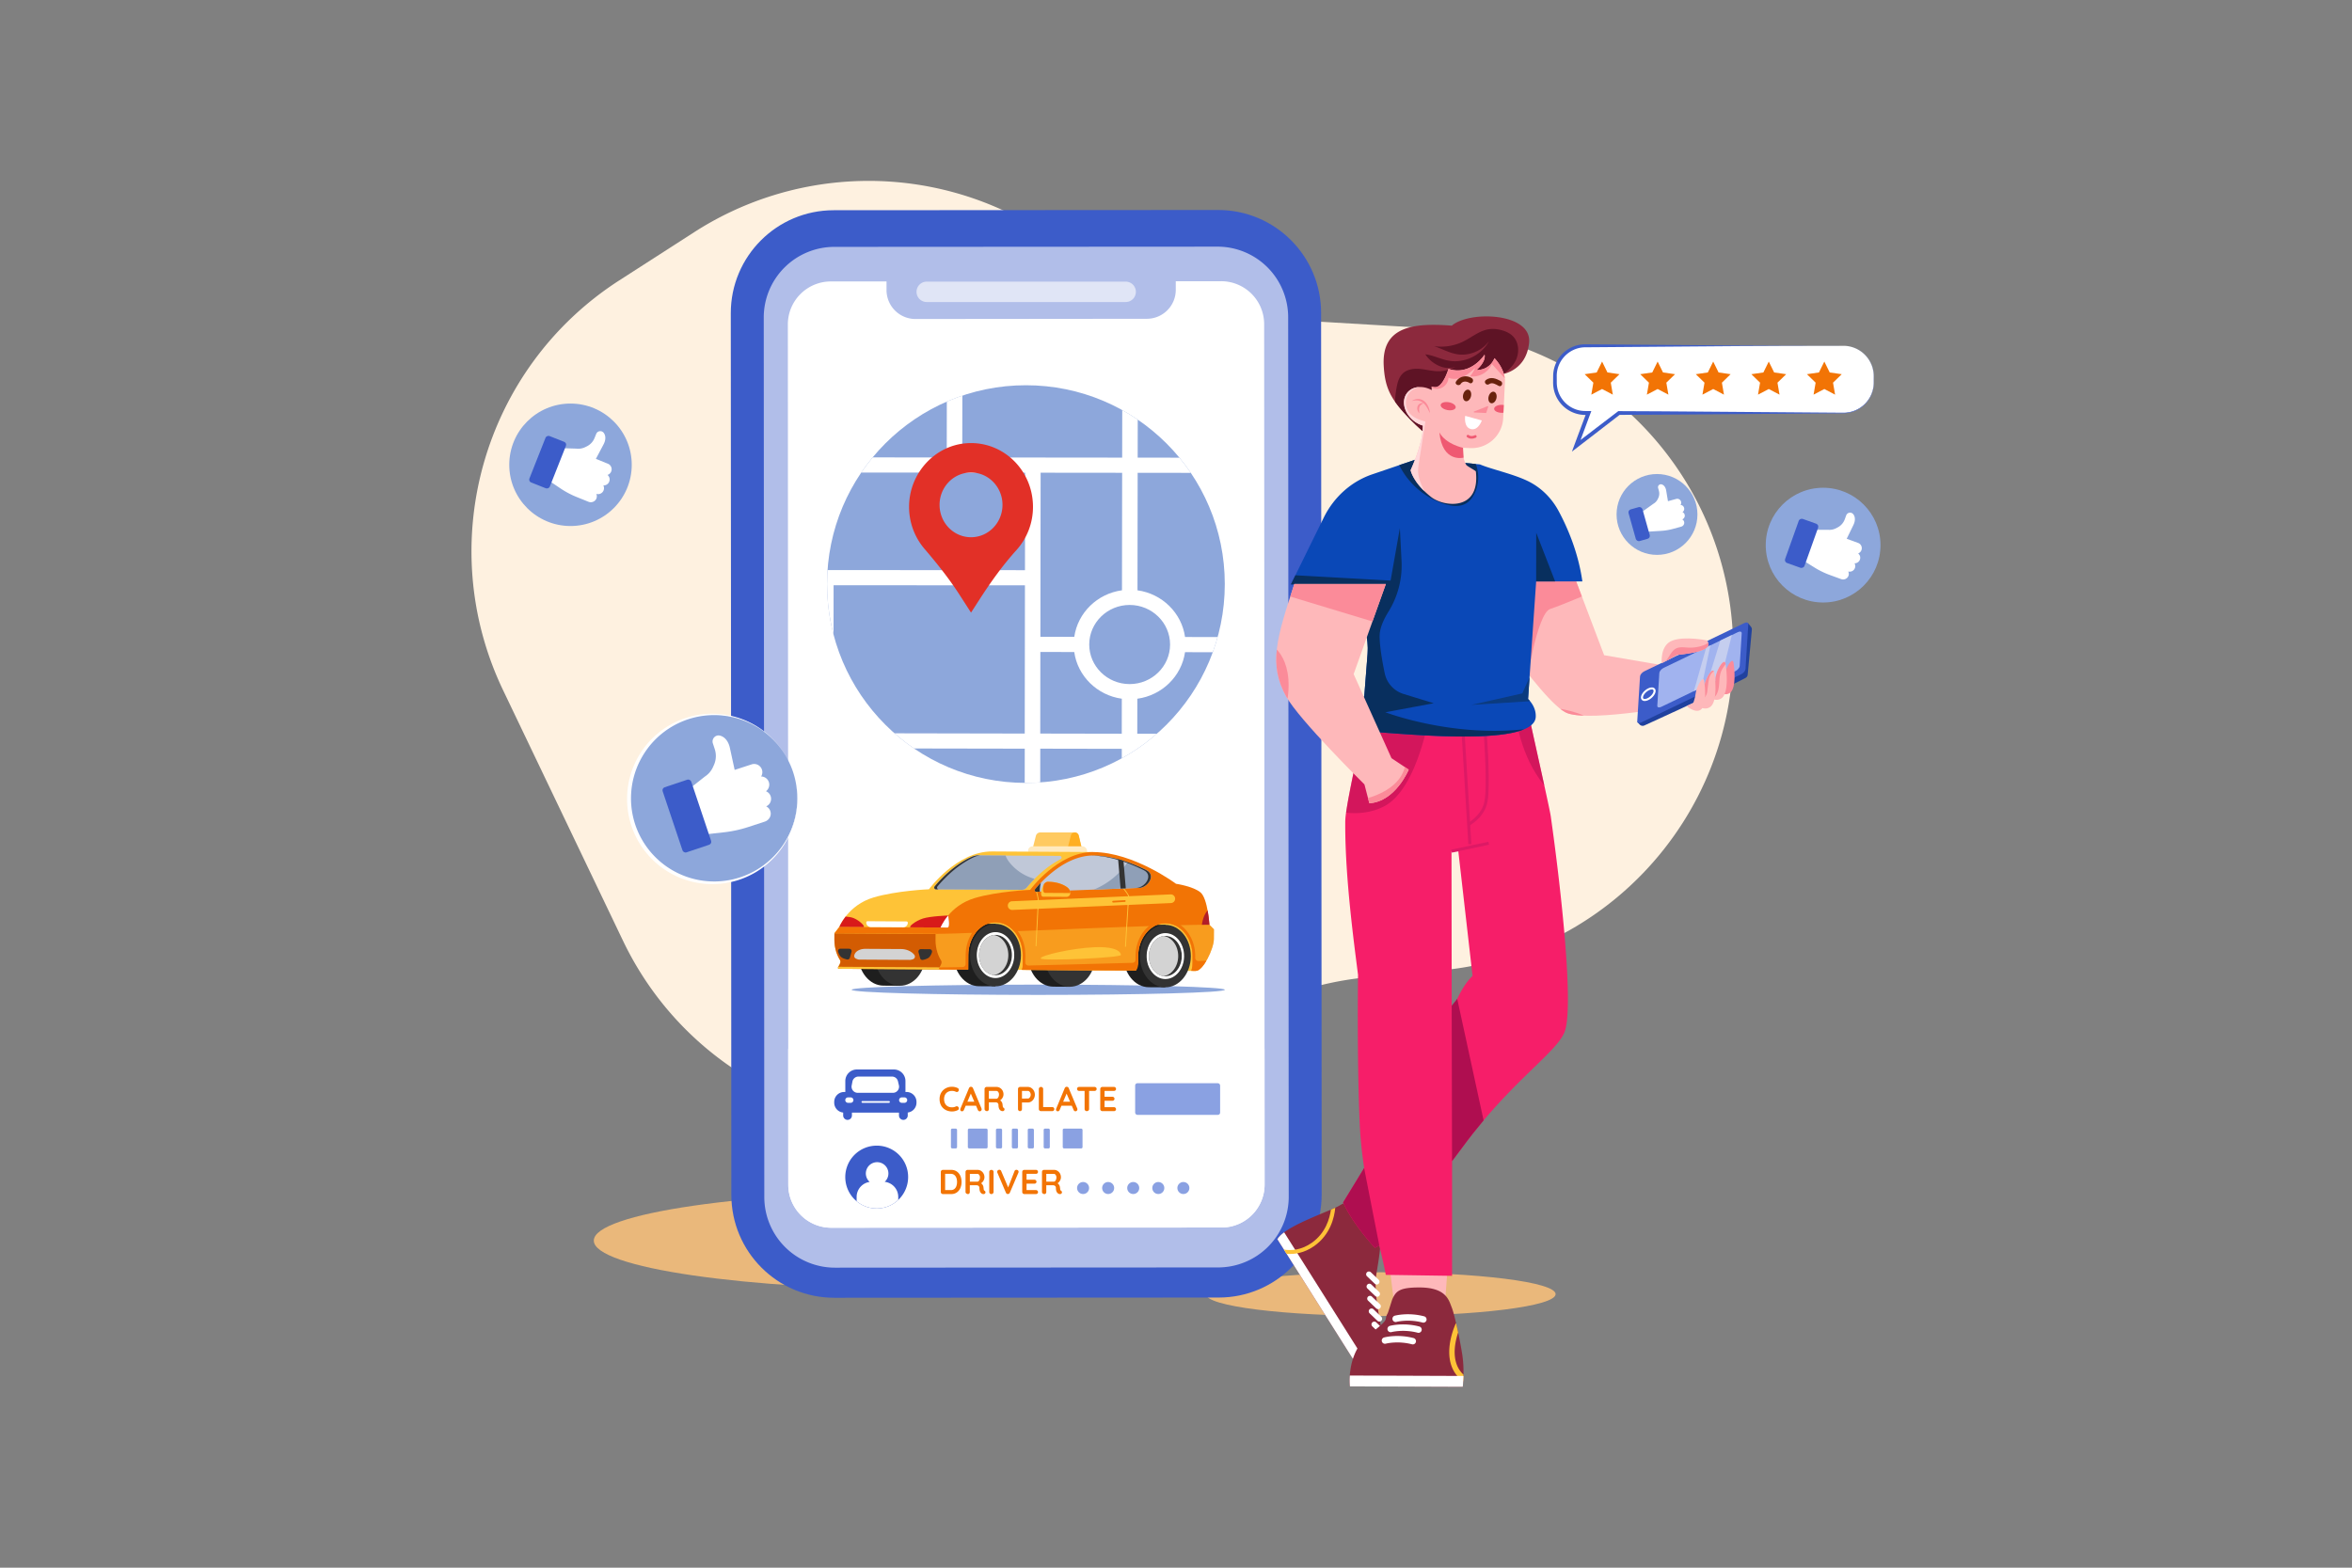 <svg xmlns="http://www.w3.org/2000/svg" xmlns:xlink="http://www.w3.org/1999/xlink" viewBox="0 0 4680 3120"><rect x="0" y="0" width="4680" height="3120" fill="#808080" stroke="none"/><defs><style>.cls-1{fill:none;}.cls-2,.cls-7{fill:#fff;}.cls-2{opacity:0;}.cls-3{fill:#eab87b;}.cls-4{fill:#fef1e0;}.cls-5{fill:#3c5cc9;}.cls-6{opacity:0.6;}.cls-8{fill:#8da7db;}.cls-9{clip-path:url(#clip-path);}.cls-10{fill:#e23027;}.cls-11{fill:#ffca61;}.cls-12{fill:#ffaf22;}.cls-13{fill:#ffeac0;}.cls-14{fill:#1e1e1e;}.cls-15{fill:#333;}.cls-16{fill:#fec337;}.cls-17{fill:#d35c02;}.cls-18{fill:#f27405;}.cls-19{fill:#d81a1a;}.cls-20{fill:#d3d3d3;}.cls-21{opacity:0.5;}.cls-22{fill:#c0c8d8;}.cls-23{fill:#8f9fb7;}.cls-24{fill:#b11e28;}.cls-25{fill:#8aa1e2;}.cls-26{fill:#8c293d;}.cls-27{fill:#feb8ba;}.cls-28{fill:#f61e69;}.cls-29{fill:#af0e50;}.cls-30{fill:#dd1965;}.cls-31{clip-path:url(#clip-path-2);}.cls-32{fill:#fb8b99;}.cls-33{fill:#20419e;}.cls-34{opacity:0.7;}.cls-35{fill:#ccd9ff;}.cls-36{clip-path:url(#clip-path-3);}.cls-37{fill:#0a48b7;}.cls-38{clip-path:url(#clip-path-4);}.cls-39{fill:#082f5e;}.cls-40{fill:#0b3b7f;}.cls-41{clip-path:url(#clip-path-5);}.cls-42{clip-path:url(#clip-path-6);}.cls-43{fill:#5e1325;}.cls-44{clip-path:url(#clip-path-7);}.cls-45{fill:#ffd7da;}.cls-46{fill:#68220d;}.cls-47{fill:#ef5972;}</style><clipPath id="clip-path"><circle class="cls-1" cx="2041.37" cy="1162.42" r="395.71"/></clipPath><clipPath id="clip-path-2"><path class="cls-1" d="M3123.6,1123.72,3191.91,1304l176.48,30.36-19,68.31s-178.38,34.16-229.62,17.08-210.63-265.66-210.63-265.66Z"/></clipPath><clipPath id="clip-path-3"><path class="cls-1" d="M3306.55,1320.23s-4.09-36.12,21.28-45.43,69.07-.19,69.07-.19c12.49,18.13-20.05,24.49-59.94,28.92Z"/></clipPath><clipPath id="clip-path-4"><path class="cls-1" d="M2944.79,924.24c22.51,9.65,65.37,18.68,95.11,33.07,25.8,12.48,47.14,33.25,61.21,59.34,17.74,32.89,39.37,82.59,47.49,140.52h-91.95l-16.13,234.1s16.4,14.07,15.28,35.62c-3.41,65.35-301.61,28.77-341.22,28.77s-24.33-58.14,0-69.53l6.55-84.23a137.72,137.72,0,0,0-5-48.79l-25.91-89.95H2568.58l65.33-132.87c20.2-41.09,54.89-72.09,96.53-86.26l92.28-31.41Z"/></clipPath><clipPath id="clip-path-5"><path class="cls-1" d="M2575.47,1162.28h182.09l-64.09,179.32,75.29,167.3,34.25,22.83s-26.1,63.62-78.29,66.88l-9.79-37.52s-130-128.25-155.81-175.09C2524.07,1322.33,2539.84,1270.92,2575.47,1162.28Z"/></clipPath><clipPath id="clip-path-6"><path class="cls-1" d="M2983.31,745.8s53.08-3.68,59.27-63.5-118.08-64.65-153.75-34.22c-77.85-6-139.49,2.21-135.53,79.29,2.15,42,12.76,63.25,40.21,93.92a437.82,437.82,0,0,0,48,45.87Z"/></clipPath><clipPath id="clip-path-7"><path class="cls-1" d="M2994.46,760.55c0-1.45.11-3,.28-4.71-2.13-19.23-12.52-33.89-21-43-3.57,8.55-13.08,23.48-36,23.68,0,0,19.12-15.46,16.3-30.71,0,0-27.1,42.86-71.87,28.48,0,0-10.39,35.39-25.67,36.24a20.93,20.93,0,0,1-7.76-1.26c0,4.43.11,7.08.11,7.08-17.78-9.62-38.21-7.85-48.75,5.36-12.28,15.34-6.6,40.27,12.69,55.64a53.67,53.67,0,0,0,18.57,9.7,42.31,42.31,0,0,0-.29,4.31c-.37,33.34-24.25,84.42-24.25,84.42s4.5,24.76,40.85,53.37c24.81,19.54,97.89,29.19,89-50.73-.2-1.84-17.63-10.55-19.11-13.18-5.93-10.54-7.6-23.41-6.36-34.09l14,.66a63.07,63.07,0,0,0,65.9-59.77l.53-10.71.73-15.34Z"/></clipPath></defs><title>06</title><g id="_06" data-name="06"><rect id="_06-2" data-name="06" class="cls-2" width="4680" height="3120"/><ellipse class="cls-3" cx="2747.4" cy="2575.59" rx="347.97" ry="43.5"/><ellipse class="cls-3" cx="1853.56" cy="2469.02" rx="672.01" ry="97.87"/><path class="cls-4" d="M1001,1373.54c76.38,159.64,161,336.46,238.61,498.65,147.2,307.56,509.42,446,824.24,315.08l471.36-196a640.91,640.91,0,0,1,186.07-46.32l146.52-13.79c364.06-34.26,625.72-365.68,574.57-727.75h0c-42.66-302-292.24-532.13-596.72-550.17l-294.93-17.47a640.89,640.89,0,0,1-245.58-65L2011.82,426.11A640.88,640.88,0,0,0,1381.48,462l-149.2,96C960.74,732.78,861.62,1082.25,1001,1373.54Z"/><path class="cls-5" d="M2425.17,2582.36l-765,.45c-113.11.07-204.86-91.56-204.93-204.66l-1.11-1754.84c-.07-113.1,91.56-204.85,204.67-204.92l765-.45c113.11-.08,204.86,91.56,204.93,204.66l1.11,1754.84C2629.91,2490.54,2538.28,2582.29,2425.17,2582.36Z"/><g class="cls-6"><path class="cls-7" d="M2423.81,2522.45l-762.33.45a140.59,140.59,0,0,1-140.67-140.49L1519.7,632a140.58,140.58,0,0,1,140.49-140.67l762.34-.45a140.58,140.58,0,0,1,140.66,140.49l1.11,1750.46A140.59,140.59,0,0,1,2423.81,2522.45Z"/></g><g class="cls-6"><path class="cls-7" d="M2239.85,601.1H1844a20.3,20.3,0,0,1-20.3-20.31h0a20.3,20.3,0,0,1,20.3-20.3h395.86a20.3,20.3,0,0,1,20.3,20.3h0A20.3,20.3,0,0,1,2239.85,601.1Z"/></g><path class="cls-7" d="M2429.73,559.67l-90.18.05,0,17.07A57.58,57.58,0,0,1,2282,634.44l-460.43.45A57.59,57.59,0,0,1,1764,577.36l0-17.3-110.83.07a85.56,85.56,0,0,0-85.51,85.61l.9,1712.19a85.56,85.56,0,0,0,85.61,85.51l776.64-.47a85.55,85.55,0,0,0,85.51-85.61l-.9-1712.19A85.56,85.56,0,0,0,2429.73,559.67Z"/><path class="cls-7" d="M2516.26,2357.36a85.58,85.58,0,0,1-85.51,85.62l-776.64.45a85.55,85.55,0,0,1-85.62-85.5l-.12-196.19,0-74.17h947.76l0,74.17Z"/><circle class="cls-8" cx="2041.37" cy="1162.42" r="395.71"/><g class="cls-9"><path class="cls-7" d="M2781.87,941.48l0-30.22L2501.8,911l.28-194.3-30.87,0L2470.92,911l-207.16-.21.28-194.41-30.87-.05-.28,194.43-318.19-.32.29-194.57-30.87,0-.29,194.59-299.24-.3.28-194.73-30.87,0L1553.72,910l-405.14-.39,0,30.22,306.31.3-.58,396.27-127-.18.24-163.85-179.3-.26,0,30.22,148.43.22-.56,380,30.88,0,.31-216.15,127,.18-.31,215.55,30.87,0,.61-417.6,142.43.08-.48,324.66,411.63.73-.13,93.54,30.87,0,.13-93.54,162.21.3-.14,93.48,30.87,0,.14-93.47,207.16.36-.13,93.41,30.87,0,.13-93.4,123,.18-.13,93.4,30.87,0,.93-643.21Zm-311-.31-.47,326.75-112.39-.16c-6.77-48-45.62-86.16-94.64-92.93l.34-233.86Zm-142.67,341.66c-.06,43.41-36.2,78.69-80.54,78.63s-80.38-35.45-80.31-78.86,36.2-78.7,80.54-78.63S2328.28,1239.42,2328.21,1282.83Zm-95.36-341.89-.34,233.85c-49.05,6.62-88,44.65-94.91,92.65l-67.43-.1.47-326.56Zm-747.14-.74,554.06.55-.28,194-554.06-.3Zm172.55,519,.43-294.47,380.75.2-.42,295Zm411.63.73.23-162.39,67.43.1c6.77,48,45.62,86.16,94.64,92.93l-.1,69.66Zm193.07.34.1-69.66c49.05-6.63,88-44.65,94.91-92.65l112.39.16-.23,162.52Zm361.3-213.1-.31,213.71-122.95-.18.31-213.71Zm-122.91-30.41.4-275.59,122.95.12-.4,275.65Z"/></g><path class="cls-10" d="M1924.28,882.05c-63.36,4.05-114.06,58.59-115.37,123.88a128.45,128.45,0,0,0,30.71,86.45c24.82,29,48.66,58.84,69.42,91l23.11,35.85,16.48-25.55c22.34-34.65,46.28-68.33,73.8-98.77a128.26,128.26,0,0,0,33-86.31C2055.42,935.9,1995.93,877.47,1924.28,882.05Zm7.87,187.14c-34.57,0-62.6-28.83-62.6-64.4s28-64.4,62.6-64.4,62.6,28.83,62.6,64.4S1966.72,1069.19,1932.15,1069.19Z"/><ellipse class="cls-8" cx="2065.9" cy="1969.83" rx="371.34" ry="10.23"/><path class="cls-11" d="M2153.86,1693.84H2053.47l7.74-30.35a9,9,0,0,1,8.69-6.75h68c.24,0,.49,0,.72,0a9,9,0,0,1,8,6.85Z"/><path class="cls-12" d="M2153.86,1693.84h-30.93l7.73-30.35a8.09,8.09,0,0,1,16,.13Z"/><rect class="cls-13" x="2045.57" y="1684.35" width="117.43" height="50.44" rx="9.02"/><path class="cls-14" d="M2045.66,1901.17c-.2,34.34,22.32,62.31,50.29,62.47l32.58.2.73-124.34-32.57-.2C2068.71,1839.14,2045.87,1866.84,2045.66,1901.17Z"/><path class="cls-14" d="M1707.65,1899.17c-.2,34.34,22.31,62.31,50.29,62.47l32.58.2.73-124.34-32.57-.2C1730.7,1837.14,1707.86,1864.84,1707.65,1899.17Z"/><ellipse class="cls-15" cx="1790.88" cy="1899.67" rx="62.17" ry="50.66" transform="translate(-119.35 3679.28) rotate(-89.66)"/><ellipse class="cls-15" cx="2128.9" cy="1901.67" rx="62.17" ry="50.66" transform="translate(214.66 4019.27) rotate(-89.66)"/><rect class="cls-16" x="1897.94" y="1830.1" width="481.94" height="100.74" transform="translate(11.17 -12.63) rotate(0.34)"/><path class="cls-14" d="M2235.61,1902.3c-.2,34.33,22.31,62.3,50.29,62.47l32.58.19.73-124.34-32.57-.19C2258.66,1840.26,2235.81,1868,2235.61,1902.3Z"/><path class="cls-14" d="M1897.6,1900.3c-.2,34.33,22.31,62.3,50.29,62.47l32.57.19.74-124.34-32.57-.19C1920.65,1838.26,1897.8,1866,1897.6,1900.3Z"/><path class="cls-16" d="M1902.94,1929.44l12.65-95.22,159.12-39.62,100.75-98.85-201.37-1.19c-70.37-.42-125.65,75.24-125.65,75.24s-64.47,2.75-110.1,16.27c-51.13,15.16-68.23,58.67-68.23,58.67l-9.79,12.68-.07,12.44c-.11,18.57,6.27,33.19,10.85,40.16,5.42,8.24-10.48,18-.18,18Z"/><path class="cls-17" d="M1902.94,1929.44l-232-1.37c-10.3-.06,5.6-9.81.18-18-4.58-7-11-21.59-10.85-40.16l.08-12.44,252,1.49Z"/><path class="cls-16" d="M1670.92,1928.07l222.55,1.32.36-4-225.7-1.34C1666.89,1926.45,1666.78,1928.05,1670.92,1928.07Z"/><polygon class="cls-18" points="1898.14 1846.09 1670.12 1844.74 1670.11 1844.74 1660.33 1857.42 1894.23 1858.8 1898.14 1846.09"/><path class="cls-19" d="M1670.11,1844.74l47.64.28c5.43,0-6.77-12.78-19.19-17.82-4.24-1.71-10.08-2.62-15.93-3.09C1673.75,1835.52,1670.12,1844.73,1670.11,1844.74Z"/><path class="cls-7" d="M1803.83,1833.87l-77.53-.46a2.59,2.59,0,0,0-2.6,2.57h0a9.08,9.08,0,0,0,9,9.13l64.55.38a9.07,9.07,0,0,0,9.13-9h0A2.58,2.58,0,0,0,1803.83,1833.87Z"/><path class="cls-18" d="M2406.46,1840.46s-3.15-52.26-17.75-64.43S2340,1758.9,2340,1758.9s-83.82-62.67-164.56-63.15c-70.37-.41-125.65,75.25-125.65,75.25s-64.47,2.74-110.09,16.26c-51.14,15.16-68.23,58.67-68.23,58.67l-9.79,12.68-.08,12.45c-.11,18.56,6.27,33.18,10.85,40.15,5.43,8.24-10.48,18-.18,18l54.26.32.17-28.68c.21-36.19,24.66-65.48,54.5-65.3s53.93,29.75,53.72,65.94l-.17,28.68,225.76,1.34c0-5.58,4.1-11,4.12-15.66l.08-13c.22-36.18,24.66-65.48,54.5-65.3s53.94,29.76,53.72,65.94l-.17,28.68,6.8,0c14.24.09,35.66-43.82,35.78-63.25l.11-19.43Z"/><path class="cls-20" d="M1709.51,1909.79l100.83.59a22.09,22.09,0,0,0,6.33-1.33,5.56,5.56,0,0,0,2.85-8.4c-4.93-6.86-15.32-11.8-26.41-11.87l-71-.42c-12.12-.07-21.16,5.7-22.37,13.54a5.59,5.59,0,0,0,3.16,5.83C1704.93,1908.71,1707.59,1909.78,1709.51,1909.79Z"/><path class="cls-15" d="M1832.27,1889l17.6.1a4.72,4.72,0,0,1,4.58,5.85,26.1,26.1,0,0,1-4.75,9.26c-2.7,3.44-9,5.3-13.3,6.2a4.73,4.73,0,0,1-5.53-3.42l-3.21-12A4.75,4.75,0,0,1,1832.27,1889Z"/><path class="cls-15" d="M1689.85,1888.17l-17.6-.1a4.71,4.71,0,0,0-4.65,5.79,26.11,26.11,0,0,0,4.64,9.32c2.66,3.47,8.93,5.4,13.23,6.36a4.74,4.74,0,0,0,5.57-3.36l3.34-12A4.74,4.74,0,0,0,1689.85,1888.17Z"/><ellipse class="cls-15" cx="1980.83" cy="1900.79" rx="62.17" ry="50.66" transform="translate(68.35 3870.34) rotate(-89.66)"/><path class="cls-20" d="M1980.59,1941c18.08.11,32.88-17.85,33-40s-14.46-40.31-32.53-40.42-32.88,17.85-33,40S1962.52,1940.91,1980.59,1941Z"/><path class="cls-15" d="M2006.36,1900.94c.12-20.67-12.56-37.81-28.91-40.13a25.6,25.6,0,0,1,3.62-.24c18.07.11,32.67,18.24,32.53,40.42s-14.93,40.13-33,40a27.18,27.18,0,0,1-3.62-.28C1993.36,1938.61,2006.24,1921.62,2006.36,1900.94Z"/><path class="cls-7" d="M1943.6,1900.57c-.15,25.24,16.4,45.79,37,45.91s37.35-20.23,37.5-45.47-16.39-45.79-37-45.91S1943.75,1875.34,1943.6,1900.57Zm3.45,0c.14-22.86,15.4-41.37,34-41.26s33.67,18.8,33.54,41.66-15.4,41.37-34,41.26S1946.92,1923.45,1947.05,1900.59Z"/><path class="cls-7" d="M1944.72,1900.58c-.15,24.48,15.9,44.42,35.85,44.54s36.23-19.64,36.38-44.12-15.91-44.42-35.85-44.53S1944.86,1876.1,1944.72,1900.58Zm3.34,0c.13-22.18,14.94-40.14,33-40s32.67,18.24,32.53,40.42-14.93,40.13-33,40S1947.93,1922.77,1948.06,1900.6Z"/><ellipse class="cls-15" cx="2318.84" cy="1902.79" rx="62.17" ry="50.66" transform="translate(402.36 4210.33) rotate(-89.66)"/><path class="cls-20" d="M2318.61,1943c18.07.11,32.87-17.85,33-40s-14.47-40.31-32.54-40.42-32.88,17.85-33,40S2300.54,1942.91,2318.61,1943Z"/><path class="cls-15" d="M2344.37,1902.94c.12-20.67-12.55-37.81-28.91-40.13a25.6,25.6,0,0,1,3.62-.24c18.07.11,32.67,18.24,32.54,40.42s-14.94,40.13-33,40a25.63,25.63,0,0,1-3.63-.28C2331.37,1940.61,2344.25,1923.62,2344.37,1902.94Z"/><path class="cls-7" d="M2281.61,1902.57c-.15,25.24,16.4,45.79,37,45.91s37.35-20.23,37.5-45.47-16.39-45.79-37-45.91S2281.76,1877.34,2281.61,1902.57Zm3.45,0c.14-22.86,15.4-41.37,34-41.26s33.67,18.8,33.54,41.66-15.4,41.37-34,41.26S2284.93,1925.45,2285.06,1902.59Z"/><path class="cls-7" d="M2282.73,1902.58c-.15,24.48,15.91,44.42,35.85,44.54s36.24-19.63,36.38-44.11-15.91-44.42-35.85-44.54S2282.87,1878.1,2282.73,1902.58Zm3.34,0c.13-22.18,14.94-40.14,33-40s32.67,18.24,32.54,40.42-14.94,40.13-33,40S2285.94,1924.78,2286.07,1902.6Z"/><g class="cls-21"><path class="cls-16" d="M1861.62,1871.06c-.11,18.56,6.27,33.18,10.85,40.15,5.43,8.24-10.48,18-.18,18l54.26.32.17-28.68c.1-17.21,5.73-32.81,14.77-44.48-37.94,1.4-66.68,2.27-79.79,2.19Z"/><path class="cls-16" d="M2034.94,1901.54l-.17,28.68,225.76,1.34c0-5.58,4.1-11,4.12-15.66l.08-13c.16-27.1,13.92-50.33,33.35-60.22-83.62,2.67-191.59,7.22-280.17,10.77C2028.46,1865.51,2035.05,1882.59,2034.94,1901.54Z"/><path class="cls-16" d="M2337.24,1841.53c20.93,9.16,35.88,33.5,35.71,62l-.17,28.68,6.8,0c14.24.09,35.66-43.82,35.78-63.25l.11-19.43-9-9.12C2389.7,1840.36,2365.79,1840.77,2337.24,1841.53Z"/></g><path class="cls-18" d="M2384.78,1912.6a6.33,6.33,0,0,1-6.57-6.63c1.34-40.81-25.52-74.61-58.94-74.8-32.76-.2-59.61,32-59.84,71.7l0,7.38a6,6,0,0,1-5.8,5.94c-64.61,1.75-140.07,3.74-207.33,5.41a6,6,0,0,1-6.1-6l.08-14c.24-39.73-26.22-72.21-59-72.41s-59.61,32-59.84,71.71l-.11,17.79a6,6,0,0,1-5.88,5.94c-22.08.43-38.26.66-45.93.62-1.24,2.42-1.34,4,2.79,4l49,.29,5.3,0,0-5.2.14-23.48c.21-36.19,24.66-65.48,54.5-65.3s53.93,29.75,53.72,65.94l-.12,20.35a18.16,18.16,0,0,1-2.14,8.32h2.09l5.3,0,219.19,1.29h1.27c4.06-5.56,4.1-11,4.12-15.66h0l.08-13c.22-36.18,24.66-65.48,54.5-65.3s53.94,29.76,53.72,65.94l0,9.39c0,5.29-.07,12-2.93,19.28h2.81l5.3,0h1.5c6.36,0,14.14-8.69,20.82-20.09Z"/><path class="cls-22" d="M1862.42,1769.89l170.23,1a13.86,13.86,0,0,0,10.8-5.05c3.26-4,8.42-10,15.18-16.8,12.47-12.61,30.38-28.08,51.78-39.11a3.45,3.45,0,0,0-1.52-6.53l-107.86-.64-53.37-.31a34.66,34.66,0,0,0-14.57,3.1c-35.89,16.27-63.1,46.29-73.33,58.7A3.44,3.44,0,0,0,1862.42,1769.89Z"/><path class="cls-23" d="M1862.42,1769.89l170.23,1a13.86,13.86,0,0,0,10.8-5.05c3.26-4,8.42-10,15.18-16.8a96,96,0,0,1-49.39-31.91c-3.48-4.32-6.64-9.09-8.21-14.37l-53.37-.31a34.66,34.66,0,0,0-14.57,3.1c-35.89,16.27-63.1,46.29-73.33,58.7A3.44,3.44,0,0,0,1862.42,1769.89Z"/><path class="cls-19" d="M1871.49,1845.93l-58.94-.35c-6.69,0,8.5-12.69,23.86-17.56s50.19-5.94,50.19-5.94,4.9,24-1.3,23.93Z"/><path class="cls-7" d="M1886.6,1822.08c-10.79,12.86-15.11,23.85-15.11,23.85l13.81.08C1891.5,1846.05,1886.6,1822.12,1886.6,1822.08Z"/><path class="cls-16" d="M2014.13,1810.94a8.63,8.63,0,0,1-.32-17.26L2329.43,1780a8.64,8.64,0,0,1,.75,17.26l-315.62,13.67Z"/><path class="cls-24" d="M2391.56,1840.37l14.9.09a267.68,267.68,0,0,0-3.55-28.44C2393.19,1822.79,2391.56,1840.37,2391.56,1840.37Z"/><path class="cls-16" d="M2062.31,1883.15c.19-3.63,4.62-89,4.64-91.73s-3.84-18.25-4-18.9l-1.67.42c1.1,4.39,4,16.28,3.95,18.47,0,2.73-4.58,90.76-4.63,91.65Z"/><path class="cls-16" d="M2065.26,1809.6a.87.87,0,0,0,.87-.82c.54-10.83.82-16.67.82-17.36a.86.86,0,0,0-.86-.87.88.88,0,0,0-.87.86c0,.46-.14,3.83-.82,17.28a.88.88,0,0,0,.82.91Z"/><path class="cls-16" d="M2240.29,1884.21c.25-4,6.33-97.8,6.34-100.58,0-2.93-9.64-15.32-11.58-17.78l-1.36,1.07c5.52,7,11.23,15.15,11.22,16.7,0,2.73-6.28,99.51-6.35,100.48Z"/><path class="cls-16" d="M2244.74,1801.82a.87.87,0,0,0,.87-.81c.68-11,1-16.71,1-17.38a.86.86,0,1,0-1.72,0c0,.43-.19,3.78-1,17.28a.86.86,0,0,0,.81.92Z"/><path class="cls-22" d="M2062.27,1774.81l114.09-4.33,89.92-3.41c17.25-.32,35-25.24,14.56-35.37a332.91,332.91,0,0,0-37.06-15.78c-21.67-7.66-45.23-13.12-68.36-13.26-55.2-.33-101.71,50.12-115.72,67A3.15,3.15,0,0,0,2062.27,1774.81Z"/><path class="cls-23" d="M2176.36,1770.48l89.92-3.41c17.25-.32,35-25.24,14.56-35.37a332.91,332.91,0,0,0-37.06-15.78A149.52,149.52,0,0,1,2176.36,1770.48Z"/><path class="cls-15" d="M2280.85,1731.7c-29.8-14.78-68.15-28.82-105.43-29-.77,0-1.53,0-2.3,0,36.36.9,73.52,14.56,102.55,29,20.41,10.13,2.68,35-14.57,35.37l5.18,0C2283.53,1766.75,2301.26,1741.83,2280.85,1731.7Z"/><path class="cls-16" d="M2075.33,1784.61l46.94.28c8.71,0,11.28-12.33.12-19.86s-25.24-10.1-37.27-10.18S2067,1784.56,2075.33,1784.61Z"/><path class="cls-18" d="M2129.78,1777.16c.07-3.91-2.1-8.56-7.39-12.13-11.15-7.53-25.24-10.11-37.27-10.18-3,0-5.59,1.81-7.72,4.55-2.78,8.35-2.56,17.57,2.18,17.6l48.61.29A9,9,0,0,0,2129.78,1777.16Z"/><path class="cls-15" d="M2071.23,1756.79c-4.93,5.13-8.84,9.62-11.53,12.87a3.15,3.15,0,0,0,2.57,5.15l6.84-.26A54.61,54.61,0,0,1,2071.23,1756.79Z"/><path class="cls-15" d="M2229.71,1768.46l10.37-.39-4.6-54.92q-5.28-1.7-10.66-3.17Z"/><path class="cls-16" d="M2230.44,1900.48c.26,5.91-159.43,12.78-159.69,6.87s62.24-20.27,106.34-22.16S2230.19,1894.57,2230.44,1900.48Z"/><path class="cls-15" d="M1868,1769.92a3.44,3.44,0,0,1-2.66-5.63c10.22-12.41,37.44-42.42,73.32-58.7a34.73,34.73,0,0,1,14.58-3.1l-5.56,0a34.77,34.77,0,0,0-14.58,3.1c-35.88,16.28-63.09,46.28-73.32,58.69a3.45,3.45,0,0,0,2.66,5.64Z"/><path class="cls-18" d="M2214.84,1796.26h.11l23.27-1.33a1.72,1.72,0,1,0-.19-3.44l-23.28,1.32a1.73,1.73,0,0,0,.09,3.45Z"/><path class="cls-18" d="M1905.72,2165.54a3.66,3.66,0,0,1,2.1,2.82,4.24,4.24,0,0,1-1,3.51,3.16,3.16,0,0,1-2.3,1.38,5.34,5.34,0,0,1-2.85-.56,17.56,17.56,0,0,0-3.48-1.16,16.85,16.85,0,0,0-3.81-.42,17.75,17.75,0,0,0-6.64,1.17,13.92,13.92,0,0,0-5,3.34,14.45,14.45,0,0,0-3.13,5.12,19.15,19.15,0,0,0-1.06,6.53,20.2,20.2,0,0,0,1.2,7.3,14.05,14.05,0,0,0,3.34,5.15,13.25,13.25,0,0,0,5,3.06,18.89,18.89,0,0,0,6.26,1,20.32,20.32,0,0,0,3.71-.34,12.69,12.69,0,0,0,3.58-1.24,4.84,4.84,0,0,1,2.85-.48,3.61,3.61,0,0,1,2.37,1.44,4.15,4.15,0,0,1,1,3.54,3.61,3.61,0,0,1-2.1,2.65,23.78,23.78,0,0,1-3.68,1.48,28.45,28.45,0,0,1-3.81.9,25.48,25.48,0,0,1-3.92.3,27.59,27.59,0,0,1-9.39-1.58,23.66,23.66,0,0,1-7.91-4.67,21.68,21.68,0,0,1-5.47-7.74,27.09,27.09,0,0,1-2-10.77,25.54,25.54,0,0,1,1.82-9.76,22.56,22.56,0,0,1,5.16-7.74,23.83,23.83,0,0,1,7.87-5.09,26.47,26.47,0,0,1,9.91-1.82,25.4,25.4,0,0,1,5.91.69A23.93,23.93,0,0,1,1905.72,2165.54Z"/><path class="cls-18" d="M1932.82,2174,1918,2208.94a4.26,4.26,0,0,1-1.48,2,3.65,3.65,0,0,1-2.17.72,3.44,3.44,0,0,1-2.75-1,3.74,3.74,0,0,1-.89-2.55,4.79,4.79,0,0,1,.2-1.3l17.13-41.13a4.44,4.44,0,0,1,1.68-2.13,3.6,3.6,0,0,1,2.45-.62,4,4,0,0,1,2.3.72,4.14,4.14,0,0,1,1.55,2l16.92,40.3a4.86,4.86,0,0,1,.34,1.65,3.81,3.81,0,0,1-1.2,3,3.88,3.88,0,0,1-2.65,1.1,3.59,3.59,0,0,1-2.24-.76,4.86,4.86,0,0,1-1.54-2.06l-14.79-34.46Zm-12.72,26.55,3.78-7.91h18.57l1.31,7.91Z"/><path class="cls-18" d="M1964,2211.35a5.31,5.31,0,0,1-3.43-1.21,3.67,3.67,0,0,1-1.52-3V2167.4a4.13,4.13,0,0,1,4.2-4.2h19.81a12.76,12.76,0,0,1,6.7,1.9,14.41,14.41,0,0,1,5.06,5.22,15.11,15.11,0,0,1,1.92,7.67,12.76,12.76,0,0,1-1.06,5.09,16.25,16.25,0,0,1-2.89,4.47,13.52,13.52,0,0,1-4.09,3.09l.06-1.58a11.67,11.67,0,0,1,3.2,2.44,11.45,11.45,0,0,1,2,3,10.59,10.59,0,0,1,.86,3.48c.18,1.14.31,2.15.37,3a8.77,8.77,0,0,0,.42,2.2,2.39,2.39,0,0,0,1.2,1.38,3.83,3.83,0,0,1,1.89,2.58,3.21,3.21,0,0,1-.79,3,3.32,3.32,0,0,1-1.92,1.13,5.76,5.76,0,0,1-2.34,0,7.13,7.13,0,0,1-1.93-.65,9.86,9.86,0,0,1-2.34-2,10.05,10.05,0,0,1-1.89-3.61,19.73,19.73,0,0,1-.72-5.85,5.65,5.65,0,0,0-.41-2.16,5,5,0,0,0-1.17-1.72,5,5,0,0,0-1.93-1.1,9,9,0,0,0-2.75-.38h-13.89l1-1.58v14.92a4.62,4.62,0,0,1-1,3A3.25,3.25,0,0,1,1964,2211.35Zm2.69-24.62h16a3.46,3.46,0,0,0,2.41-1.14,8.61,8.61,0,0,0,1.93-3.1,11.86,11.86,0,0,0,.75-4.29,7.9,7.9,0,0,0-1.61-5.06,4.53,4.53,0,0,0-3.48-2h-15.89l.83-2.2v19.47Z"/><path class="cls-18" d="M2045.48,2163.2a11.94,11.94,0,0,1,6.7,2.07,15.4,15.4,0,0,1,5.06,5.57,16.82,16.82,0,0,1,0,15.61,15.77,15.77,0,0,1-5.06,5.61,11.88,11.88,0,0,1-6.7,2.09h-12.66l.69-1.23v14.23a4.26,4.26,0,0,1-1.1,3,3.71,3.71,0,0,1-2.89,1.21,3.62,3.62,0,0,1-2.82-1.21,4.26,4.26,0,0,1-1.1-3V2167.4a4.12,4.12,0,0,1,4.2-4.2Zm0,23.11a3.79,3.79,0,0,0,2.54-1.1,8.8,8.8,0,0,0,2.06-10.25,8.38,8.38,0,0,0-2.06-2.78,3.89,3.89,0,0,0-2.54-1.07h-12.8l.83-1.24v17.54l-.76-1.1Z"/><path class="cls-18" d="M2093.62,2203.3a4.18,4.18,0,0,1,3,1.14,3.83,3.83,0,0,1,1.2,2.92,3.75,3.75,0,0,1-1.2,2.85,4.18,4.18,0,0,1-3,1.14h-22.35a4.13,4.13,0,0,1-4.2-4.2V2167.4a4,4,0,0,1,1.24-3,4.33,4.33,0,0,1,3.16-1.21,4.13,4.13,0,0,1,2.93,1.21,3.94,3.94,0,0,1,1.27,3v37.07l-1.52-1.17Z"/><path class="cls-18" d="M2123.4,2174l-14.86,34.94a4.2,4.2,0,0,1-1.48,2,3.59,3.59,0,0,1-2.16.72,3.46,3.46,0,0,1-2.76-1,3.79,3.79,0,0,1-.89-2.55,4.46,4.46,0,0,1,.21-1.3l17.12-41.13a4.45,4.45,0,0,1,1.69-2.13,3.58,3.58,0,0,1,2.44-.62,4,4,0,0,1,2.3.72,4.08,4.08,0,0,1,1.55,2l16.92,40.3a4.63,4.63,0,0,1,.34,1.65,3.93,3.93,0,0,1-3.85,4.06,3.56,3.56,0,0,1-2.23-.76,4.8,4.8,0,0,1-1.55-2.06l-14.79-34.46Zm-12.73,26.55,3.79-7.91H2133l1.3,7.91Z"/><path class="cls-18" d="M2147.33,2171.11a4.23,4.23,0,0,1-3-1.1,3.72,3.72,0,0,1-1.2-2.89,3.62,3.62,0,0,1,1.2-2.85,4.35,4.35,0,0,1,3-1.07h30.54a4.28,4.28,0,0,1,3,1.1,3.76,3.76,0,0,1,1.21,2.89,3.64,3.64,0,0,1-1.21,2.86,4.34,4.34,0,0,1-3,1.06Zm15.2,40.24a4.31,4.31,0,0,1-3.16-1.21,4,4,0,0,1-1.24-3v-39.89h8.94v39.89a3.92,3.92,0,0,1-1.27,3A4.54,4.54,0,0,1,2162.53,2211.35Z"/><path class="cls-18" d="M2193.48,2163.2h23a4.18,4.18,0,0,1,3,1.14,3.85,3.85,0,0,1,1.21,2.92,3.56,3.56,0,0,1-1.21,2.79,4.34,4.34,0,0,1-3,1.06h-19.26l.62-1.17v13.41l-.55-.54h16.1a4.19,4.19,0,0,1,3,1.13,3.85,3.85,0,0,1,1.2,2.92,3.55,3.55,0,0,1-1.2,2.79,4.37,4.37,0,0,1-3,1.07h-15.89l.34-.56v13.9l-.55-.62h19.19a4.06,4.06,0,0,1,3,1.2,3.84,3.84,0,0,1,1.21,2.79,3.68,3.68,0,0,1-1.21,2.82,4.28,4.28,0,0,1-3,1.1h-23a4.13,4.13,0,0,1-4.2-4.2V2167.4a4.13,4.13,0,0,1,4.2-4.2Z"/><path class="cls-18" d="M1892.66,2328.27a20.13,20.13,0,0,1,8.8,1.85,18.38,18.38,0,0,1,6.5,5.2,23.39,23.39,0,0,1,4,7.7,31.72,31.72,0,0,1,1.34,9.32,29.73,29.73,0,0,1-2.41,12.14,20.54,20.54,0,0,1-7,8.7,19,19,0,0,1-11.24,3.23h-16.44a4.13,4.13,0,0,1-4.2-4.2v-39.75a4.12,4.12,0,0,1,4.2-4.19Zm-.69,40.23a10.91,10.91,0,0,0,7.08-2.23,13,13,0,0,0,4-5.92,24.55,24.55,0,0,0,1.27-8,25.67,25.67,0,0,0-.72-6.16,15.87,15.87,0,0,0-2.24-5.16,10.77,10.77,0,0,0-9.42-4.84h-12l.69-.62v33.7l-.41-.76Z"/><path class="cls-18" d="M1926.15,2376.41a5.35,5.35,0,0,1-3.44-1.21,3.66,3.66,0,0,1-1.51-3v-39.75a4.1,4.1,0,0,1,4.19-4.19h19.81a12.76,12.76,0,0,1,6.71,1.89,14.38,14.38,0,0,1,5,5.22,15,15,0,0,1,1.93,7.67,12.74,12.74,0,0,1-1.07,5.09,15.8,15.8,0,0,1-2.89,4.47,13.6,13.6,0,0,1-4.09,3.1l.07-1.58a11.4,11.4,0,0,1,5.19,5.46,10.35,10.35,0,0,1,.86,3.48c.19,1.14.31,2.15.38,3a9.29,9.29,0,0,0,.41,2.2,2.44,2.44,0,0,0,1.21,1.38,3.86,3.86,0,0,1,1.89,2.58,3.21,3.21,0,0,1-.79,3,3.33,3.33,0,0,1-1.93,1.13,5.43,5.43,0,0,1-2.34,0,6.72,6.72,0,0,1-1.92-.65,9.64,9.64,0,0,1-2.34-2,10.05,10.05,0,0,1-1.89-3.61,19.7,19.7,0,0,1-.72-5.84,5.52,5.52,0,0,0-.42-2.17,4.78,4.78,0,0,0-1.17-1.72,4.87,4.87,0,0,0-1.92-1.1,9,9,0,0,0-2.75-.38h-13.9l1-1.58v14.92a4.62,4.62,0,0,1-1,3A3.21,3.21,0,0,1,1926.15,2376.41Zm2.68-24.62h16a3.46,3.46,0,0,0,2.4-1.14,8.43,8.43,0,0,0,1.93-3.09,11.74,11.74,0,0,0,.76-4.3,7.87,7.87,0,0,0-1.62-5.06,4.5,4.5,0,0,0-3.47-2H1929l.82-2.2v19.46Z"/><path class="cls-18" d="M1977,2372.21a3.88,3.88,0,0,1-1.3,3,4.31,4.31,0,0,1-3,1.21,4.07,4.07,0,0,1-4.26-4.2v-39.75a4,4,0,0,1,1.24-3,4.35,4.35,0,0,1,3.16-1.2,4.13,4.13,0,0,1,2.92,1.2,3.94,3.94,0,0,1,1.27,3Z"/><path class="cls-18" d="M2022.5,2328.13a4.35,4.35,0,0,1,3,1.13,3.67,3.67,0,0,1,1.28,2.86,4.7,4.7,0,0,1-.42,1.86l-17,39.75a4.31,4.31,0,0,1-1.76,2,3.92,3.92,0,0,1-4.43-.07,4.16,4.16,0,0,1-1.58-1.89l-17-39.9a2.93,2.93,0,0,1-.28-.85,6.55,6.55,0,0,1-.06-.86,3.57,3.57,0,0,1,1.44-3.06,4.63,4.63,0,0,1,2.75-1.07,3.92,3.92,0,0,1,3.78,2.68l15.06,35.42-2.4.07,13.82-35.49A3.92,3.92,0,0,1,2022.5,2328.13Z"/><path class="cls-18" d="M2038.19,2328.27h23a4.19,4.19,0,0,1,3,1.13,3.85,3.85,0,0,1,1.2,2.92,3.55,3.55,0,0,1-1.2,2.79,4.37,4.37,0,0,1-3,1.07H2042l.62-1.18v13.42l-.55-.55h16.09a4.17,4.17,0,0,1,3,1.13,3.86,3.86,0,0,1,1.21,2.93,3.55,3.55,0,0,1-1.21,2.78,4.35,4.35,0,0,1-3,1.07h-15.89l.35-.55v13.89l-.55-.62h19.18a4.09,4.09,0,0,1,3,1.2,3.86,3.86,0,0,1,1.2,2.79,3.64,3.64,0,0,1-1.2,2.82,4.3,4.3,0,0,1-3,1.1h-23a4.12,4.12,0,0,1-4.2-4.2v-39.75a4.1,4.1,0,0,1,4.2-4.19Z"/><path class="cls-18" d="M2078.28,2376.41a5.33,5.33,0,0,1-3.44-1.21,3.66,3.66,0,0,1-1.51-3v-39.75a4.1,4.1,0,0,1,4.19-4.19h19.81a12.78,12.78,0,0,1,6.71,1.89,14.38,14.38,0,0,1,5.05,5.22,15.14,15.14,0,0,1,1.93,7.67,12.74,12.74,0,0,1-1.07,5.09,15.8,15.8,0,0,1-2.89,4.47,13.6,13.6,0,0,1-4.09,3.1l.07-1.58a11.62,11.62,0,0,1,3.2,2.44,11.78,11.78,0,0,1,2,3,10.35,10.35,0,0,1,.86,3.48c.18,1.14.31,2.15.38,3a8.81,8.81,0,0,0,.41,2.2,2.44,2.44,0,0,0,1.21,1.38,3.89,3.89,0,0,1,1.89,2.58,3.21,3.21,0,0,1-.79,3,3.33,3.33,0,0,1-1.93,1.13,5.43,5.43,0,0,1-2.34,0,6.72,6.72,0,0,1-1.92-.65,9.64,9.64,0,0,1-2.34-2,10.05,10.05,0,0,1-1.89-3.61,19.34,19.34,0,0,1-.73-5.84,5.52,5.52,0,0,0-.41-2.17,4.78,4.78,0,0,0-1.17-1.72,4.94,4.94,0,0,0-1.92-1.1,9.07,9.07,0,0,0-2.76-.38h-13.89l1-1.58v14.92a4.62,4.62,0,0,1-1,3A3.23,3.23,0,0,1,2078.28,2376.41Zm2.68-24.62h16a3.46,3.46,0,0,0,2.4-1.14,8.56,8.56,0,0,0,1.93-3.09,12,12,0,0,0,.76-4.3,7.93,7.93,0,0,0-1.62-5.06,4.5,4.5,0,0,0-3.47-2H2081.1l.82-2.2v19.46Z"/><rect class="cls-25" x="2258.72" y="2155.82" width="169.09" height="63" rx="4.42"/><rect class="cls-25" x="1892.14" y="2246.18" width="12.21" height="39.36" rx="2.45"/><rect class="cls-25" x="1981.74" y="2246.18" width="12.21" height="39.36" rx="2.45"/><rect class="cls-25" x="2013.39" y="2246.18" width="12.21" height="39.36" rx="2.45"/><rect class="cls-25" x="2045.04" y="2246.18" width="12.21" height="39.36" rx="2.45"/><rect class="cls-25" x="2076.7" y="2246.18" width="12.21" height="39.36" rx="2.45"/><rect class="cls-25" x="1925.82" y="2246.18" width="39.36" height="39.36" rx="2.45"/><rect class="cls-25" x="2114.65" y="2246.18" width="39.36" height="39.36" rx="2.45"/><circle class="cls-25" cx="2155.11" cy="2364.37" r="11.97"/><circle class="cls-25" cx="2205" cy="2364.37" r="11.97"/><circle class="cls-25" cx="2254.89" cy="2364.37" r="11.97"/><circle class="cls-25" cx="2304.79" cy="2364.37" r="11.97"/><circle class="cls-25" cx="2354.68" cy="2364.37" r="11.97"/><path class="cls-5" d="M1804,2173.26h-2.34v-21.79a23,23,0,0,0-23-23H1705a23,23,0,0,0-23,23v21.79h-2.4a19.74,19.74,0,0,0-19.68,19.68v1.66a19.75,19.75,0,0,0,17.82,19.59v5.61a8.9,8.9,0,0,0,6.86,8.8,8.73,8.73,0,0,0,10.56-8.52v-5.79h93.65v5.79a8.71,8.71,0,0,0,17.42,0v-5.94a19.74,19.74,0,0,0,17.39-19.54v-1.66A19.74,19.74,0,0,0,1804,2173.26Zm-111.28,21.55h-5.39a5.39,5.39,0,1,1,0-10.78h5.39a5.39,5.39,0,0,1,0,10.78Zm76.18,0H1716a1.73,1.73,0,1,1,0-3.46h52.9a1.73,1.73,0,0,1,0,3.46Zm7.88-19.9h-70.14a12.19,12.19,0,0,1-12-14.48l1.53-8a12.2,12.2,0,0,1,12-9.88h66.73a12.18,12.18,0,0,1,11.86,9.38l1.88,8A12.18,12.18,0,0,1,1776.75,2174.91Zm23,19.9h-5.39a5.39,5.39,0,0,1,0-10.78h5.39a5.39,5.39,0,1,1,0,10.78Z"/><path class="cls-5" d="M1807,2342.59a62.54,62.54,0,1,1-62.54-62.54A62.27,62.27,0,0,1,1807,2342.59Z"/><path class="cls-7" d="M1787.33,2382.08v6a62.47,62.47,0,0,1-82.81,2.61v-8.62a30.24,30.24,0,0,1,25.94-29.82,22.45,22.45,0,1,1,29.89-.17A30.26,30.26,0,0,1,1787.33,2382.08Z"/><path class="cls-26" d="M2721.72,2751.61l-180-285.32c2.51-4.56,7.25-9.16,13.47-13.75,23-17,66.38-33.61,93.05-45.16,3.12-1.33,6-2.61,8.61-3.81a100.71,100.71,0,0,0,10.45-5.41c19.82-12.5,27.49,7.19,27.49,7.19-10.1,46.72,53,52.64,51.09,80.51,0,0-.71,11.94-6.8,47.45s4.76,82.51,11.72,124c9,53.5-1.1,76.66-11.8,86.69C2730.57,2751.89,2721.72,2751.61,2721.72,2751.61Z"/><path class="cls-7" d="M2721.72,2751.61l-180-285.32c2.51-4.56,7.25-9.16,13.47-13.75L2739,2744C2730.57,2751.89,2721.72,2751.61,2721.72,2751.61Z"/><path class="cls-16" d="M2560.12,2495.39l-5.35-8.47c15,2.36,34.82.92,55.36-13.48,27.32-19.16,35.66-48.06,38.15-66.06,3.12-1.33,6-2.61,8.61-3.81-1.69,18.77-9.42,53.49-42.13,76.45C2595.13,2493.77,2575.85,2496.66,2560.12,2495.39Z"/><path class="cls-7" d="M2719.24,2539.09a5.56,5.56,0,0,1,8.55-7l15.67,15a5.56,5.56,0,0,1-7.7,8l-15.66-15A5.59,5.59,0,0,1,2719.24,2539.09Z"/><path class="cls-7" d="M2720.12,2563.44a5.56,5.56,0,0,1,8.56-7l15.66,15a5.56,5.56,0,0,1-7.7,8l-15.66-15A5.34,5.34,0,0,1,2720.12,2563.44Z"/><path class="cls-7" d="M2721.4,2587.55a5.56,5.56,0,0,1,8.56-7l15.66,15a5.56,5.56,0,1,1-7.69,8l-15.67-15A6.08,6.08,0,0,1,2721.4,2587.55Z"/><path class="cls-7" d="M2724.45,2612.79a5.56,5.56,0,0,1,8.56-7l15.66,15a5.56,5.56,0,0,1-7.7,8l-15.66-15A5.34,5.34,0,0,1,2724.45,2612.79Z"/><path class="cls-7" d="M2729.89,2638.82a5.56,5.56,0,0,1,8.55-7l15.67,15a5.56,5.56,0,0,1-7.7,8l-15.66-15A5.34,5.34,0,0,1,2729.89,2638.82Z"/><polygon class="cls-27" points="2765.38 2523.89 2774.92 2602.07 2874.59 2602.45 2880.69 2520.23 2765.38 2523.89"/><path class="cls-26" d="M2912,2735.8c0,.9,0,1.77-.05,2.63-.1,4-.28,7.57-.47,10.65-.43,6.76-.94,10.92-.94,10.92l-224.53-.85a123.49,123.49,0,0,1-.18-21.58c1.56-22.93,9.31-59.14,40.42-83,42.57-32.67,26.15-25.88,34.92-40.8,1-1.67,8.72-27.05,9.54-28.8,7.36-15.51,14.11-22.83,54.34-22.68,53.35.2,58,26.11,63.6,39.77,2.32,5.66,5.5,17.56,8.75,31.73,1.33,5.68,2.65,11.74,4,17.92,3.23,15.48,6.24,31.65,8.28,44.55A232.46,232.46,0,0,1,2912,2735.8Z"/><path class="cls-16" d="M2912,2735.8c0,.9,0,1.77-.05,2.63-.1,4-.28,7.57-.47,10.65a62.69,62.69,0,0,1-23.21-30.33c-13.75-37.9,7.78-83.23,8.69-85.15l.44.22c1.33,5.68,2.65,11.74,4,17.92-5.12,15.43-11,41.38-3,63.39A52.16,52.16,0,0,0,2912,2735.8Z"/><path class="cls-7" d="M2912,2738.43c-.35,12.78-1.41,21.57-1.41,21.57l-224.53-.85a123.49,123.49,0,0,1-.18-21.58Z"/><path class="cls-7" d="M2832.2,2632.35a6,6,0,0,1-1.61-.22c-28.53-7.5-51.82-1.33-52.05-1.26a6.41,6.41,0,0,1-3.37-12.36c1.08-.29,26.87-7.13,58.68,1.24a6.41,6.41,0,0,1-1.65,12.6Z"/><path class="cls-7" d="M2822.52,2652.59a6.41,6.41,0,0,1-1.61-.21c-28.34-7.46-51.83-1.33-52.06-1.26a6.4,6.4,0,0,1-3.36-12.36c1.08-.3,26.87-7.13,58.68,1.24a6.4,6.4,0,0,1-1.65,12.59Z"/><path class="cls-7" d="M2811.15,2675.62a6.43,6.43,0,0,1-1.61-.22c-28.35-7.45-51.83-1.32-52.06-1.26a6.4,6.4,0,0,1-3.36-12.36c1.08-.29,26.87-7.12,58.68,1.24a6.41,6.41,0,0,1-1.65,12.6Z"/><path class="cls-28" d="M3085.65,1624.26c-.83-5.91-6.07-30.4-12.8-61.16-11.1-50.74-26.3-118.51-32.46-147.53-1.42-6.76-2.37-11.43-2.66-13.28L2830,1405.47l-105.65,1.61-6.29.1c1.47,16.19-31.75,153.69-39.64,210.22a141.38,141.38,0,0,0-1.66,17.6c0,2.53,0,5.07,0,7.63.05,105.3,16.77,229.2,25.47,297.63,0,0-2.39,167.54,3.32,296.86,1.26,28.41,4.51,58.14,8.8,87.47-7.85,13-15.08,24.85-21.25,35l-5.78,9.43c-5.72,9.35-10.08,16.46-12.57,20.47l-2.28,3.7c19.75,43.72,62,88.87,63.34,90.26l0,0,8.75-4.72q1.71,7.5,3.32,14.35c.8,3.55,1.61,7,2.35,10.26,3.43,15,6,26.65,7.2,33.89l131.91,1.92V2310.79c7.87-10.26,11.93-15.67,19.56-26.08,14.66-20,29.12-38.25,43.18-54.94,79.1-93.82,145.49-139,160.72-175.06C3132.53,2008.05,3106.47,1770.53,3085.65,1624.26Zm-186.06,363.58c-3.63,7.47-7.16,15.25-11,23.22l0-9.56-.4-307.25h13.58l28.31,247.93C2916.47,1955.5,2907.75,1971,2899.59,1987.84Z"/><path class="cls-29" d="M2899.58,1987.86l52.47,241.92c-14.06,16.7-28.52,34.93-43.18,54.94-7.63,10.41-11.71,15.82-19.56,26.08v26.44l-.71-335.73Z"/><path class="cls-29" d="M2744.52,2478.74l-8.75,4.72,0,0c-1.33-1.39-43.59-46.54-63.34-90.26l2.28-3.7,39.6-64.88Z"/><rect class="cls-30" x="2887.36" y="1683.37" width="75.64" height="6" transform="translate(-287.15 646.43) rotate(-12.03)"/><rect class="cls-30" x="2915.13" y="1464.62" width="6" height="215.7" transform="translate(-89.78 179.41) rotate(-3.47)"/><path class="cls-30" d="M2922.73,1643.65l-2.68-5.36c.24-.13,25-12.85,32.71-38.94,7.91-26.89,0-133.24-.11-134.31l6-.45c.34,4.41,8.1,108.52-.11,136.45C2950.09,1629.69,2923.84,1643.1,2922.73,1643.65Z"/><g class="cls-21"><path class="cls-29" d="M2846.86,1409.19s-23.12,160.36-93.4,195.93c-25.06,12.71-51.48,14.82-75.07,12.28,7.89-56.53,41.11-194,39.64-210.22l6.29-.1,105.65-1.61Z"/></g><g class="cls-21"><path class="cls-29" d="M3072.85,1563.1c-48.37-58.3-56.86-138-56.86-138l24.4-9.56C3046.55,1444.59,3061.75,1512.36,3072.85,1563.1Z"/></g><path class="cls-27" d="M3123.6,1123.72,3191.91,1304l176.48,30.36-19,68.31s-178.38,34.16-229.62,17.08-210.63-265.66-210.63-265.66Z"/><g class="cls-31"><path class="cls-32" d="M3036.65,1363.14s21.75-142.45,47.85-151.15,89.16-35.88,89.16-35.88l-22.83-79.38-277.29,26.1,84.82,196.81Z"/><path class="cls-32" d="M3082.32,1407.72s50,3.27,83.73,23.93-18.48,34.79-18.48,34.79Z"/></g><path class="cls-33" d="M3257.9,1436.91l4.64,5a8.23,8.23,0,0,0,9.46,1.88c30-13.72,175.67-80.47,201.37-94.67a8.23,8.23,0,0,0,4.19-6.46l8.26-89.38a8.27,8.27,0,0,0-1.83-6l-6.2-7.59-9.85,96.06Z"/><path class="cls-5" d="M3257.78,1435.54l5.54-89.27c.21-3.49,4-8.08,8.52-10.25L3471,1239.94c4.49-2.17,8-1.09,7.74,2.4l-5.54,89.26c-.21,3.49-4,8.08-8.52,10.25l-199.15,96.09C3261,1440.11,3257.57,1439,3257.78,1435.54Z"/><g class="cls-34"><path class="cls-35" d="M3465.65,1260.45l-4,64.92c-.23,3.49-4,8.09-8.53,10.25l-28.27,13.63-29.09,14-27.1,13.09-28.81,13.89-34.41,16.6c-4.48,2.16-8,1.09-7.73-2.4l4-64.92c.21-3.48,4-8.08,8.54-10.24l61.46-29.66,14.6-7,36.8-17.76,22.93-11,11.88-5.74C3462.4,1255.9,3465.86,1257,3465.65,1260.45Z"/><polygon class="cls-7" points="3446.04 1263.8 3424.84 1349.25 3395.75 1363.29 3423.11 1274.85 3446.04 1263.8"/><polygon class="cls-7" points="3403.35 1284.27 3385.68 1368.04 3370.48 1375.46 3395.13 1288.47 3403.35 1284.27"/></g><path class="cls-7" d="M3272.65,1395.12a8.18,8.18,0,0,1-4.62-1.27,6.7,6.7,0,0,1-2.8-6.29c.38-6.13,6.65-13.81,14.28-17.49,4.8-2.32,9.18-2.56,12-.66a6.7,6.7,0,0,1,2.8,6.29c-.38,6.13-6.65,13.81-14.28,17.49h0A17.3,17.3,0,0,1,3272.65,1395.12Zm14.23-23a13.23,13.23,0,0,0-5.63,1.53c-6.23,3-11.74,9.48-12,14.14a2.82,2.82,0,0,0,1,2.72c1.23.83,4,1,8-.94h0c6.23-3,11.74-9.48,12-14.14a2.82,2.82,0,0,0-1-2.72A4.31,4.31,0,0,0,3286.88,1372.14Z"/><path class="cls-27" d="M3306.55,1320.23s-4.09-36.12,21.28-45.43,69.07-.19,69.07-.19c12.49,18.13-20.05,24.49-59.94,28.92Z"/><g class="cls-36"><path class="cls-32" d="M3402.36,1273.54c-1.45,5.46-7.07,8.62-12.37,10.58a77.88,77.88,0,0,1-30.46,4.75c-8.4-.38-17.36-2-24.79,1.9-12.71,6.69-15.35,26.73-29.22,30.45q11.07-1.53,22.22-2.39c17-1.31,34.42-1.55,50.1-8.1s29.42-21.41,28.51-38.39Z"/></g><path class="cls-32" d="M3414.67,1373.91s17.42,14.45,28.78,4,7.91-46.74,5.84-59.4-17.48,13.32-17.71,26.74-6.14,17.58-6.14,17.58Z"/><path class="cls-27" d="M3426.88,1388.47c-6.14,5.64-13.82,4.88-20.18,2.51a38.64,38.64,0,0,1-5.26-2.37,48.32,48.32,0,0,1-7.14-4.67L3402,1376l4.5-4.62s6.69-4.72,7-19.92,17.71-44.58,20.06-30.26a5.94,5.94,0,0,0,.12.67C3436,1336.78,3439.54,1376.83,3426.88,1388.47Z"/><path class="cls-32" d="M3406.7,1391c5.93-3.17,9.8-9.34,11.74-15.76s2.25-13.33,2.73-20.09,1.16-13.63,3.89-19.82c1.92-4.41,4.79-8.3,7.63-12.16l.93-1.26a5.94,5.94,0,0,1-.12-.67c-2.35-14.32-19.8,15.09-20.06,30.26s-7,19.92-7,19.92L3402,1376a23.09,23.09,0,0,0-1.47,8.25,10.66,10.66,0,0,0,.92,4.34Z"/><path class="cls-27" d="M3404.4,1405.73c-8.06,7.42-18.82,3.75-25.72,0a47,47,0,0,1-6.85-4.51l12.18-12.54s6.69-4.72,6.95-19.92c.24-13.92,14.94-39.81,19.18-32.93a7.28,7.28,0,0,1,.88,2.68C3413.37,1352.81,3417.26,1393.9,3404.4,1405.73Z"/><path class="cls-32" d="M3410.14,1335.81a21.44,21.44,0,0,0-7.8,9.81c-2.08,5-2.75,10.39-3.41,15.75-.55,4.29-1.07,8.58-1.59,12.87a31.79,31.79,0,0,1-1.54,7.47,30.74,30.74,0,0,1-4.32,7.09c-3.22,4.44-6.47,8.85-9.72,13.28a27.9,27.9,0,0,1-3.08,3.63,47,47,0,0,1-6.85-4.51l12.18-12.54s6.69-4.72,6.95-19.92C3391.2,1354.82,3405.9,1328.93,3410.14,1335.81Z"/><path class="cls-27" d="M3356,1405.08s18.47,16.38,29.31,6.4,7.55-44.58,5.57-56.65-15.78,12.75-16.89,25.5c-.67,7.52-4.68,18.58-4.68,18.58Z"/><path class="cls-37" d="M2944.79,924.24c22.51,9.65,65.37,18.68,95.11,33.07,25.8,12.48,47.14,33.25,61.21,59.34,17.74,32.89,39.37,82.59,47.49,140.52h-91.95l-16.13,234.1s16.4,14.07,15.28,35.62c-3.41,65.35-301.61,28.77-341.22,28.77s-24.33-58.14,0-69.53l6.55-84.23a137.72,137.72,0,0,0-5-48.79l-25.91-89.95H2568.58l65.33-132.87c20.2-41.09,54.89-72.09,96.53-86.26l92.28-31.41Z"/><g class="cls-38"><path class="cls-39" d="M3029,1451.76c-145.17,14.68-272.39-34.25-272.39-34.25l96.23-17.94-60-18.43a54.73,54.73,0,0,1-37.52-41.11c-4.77-22.92-10.15-53.36-10.15-74.21,0-15.53,8-33,17.4-48.18A174.34,174.34,0,0,0,2788.81,1117l-3.35-65.91L2767,1155.45l-215.85-12c-32.62,91.34,70.14,283.81,70.14,283.81l17.94,122.33,489.33-50.56S3174.21,1437.08,3029,1451.76Z"/><polygon class="cls-39" points="3102.44 1177.74 3056.77 1060.3 3056.66 1151.64 3056.65 1157.17 3079.6 1211.99 3102.44 1177.74"/><path class="cls-39" d="M2778.74,913.19c16,42.23,52.16,76.31,95.27,89.78,14.13,4.41,30.31,6.48,43.1-1,8-4.68,13.72-12.63,17.57-21.09a74.45,74.45,0,0,0-38.92-99.49Z"/><polygon class="cls-40" points="3051.88 1329.43 3029.04 1379.99 2927.91 1402.83 3058.4 1394.68 3051.88 1329.43"/></g><path class="cls-27" d="M2575.47,1162.28h182.09l-64.09,179.32,75.29,167.3,34.25,22.83s-26.1,63.62-78.29,66.88l-9.79-37.52s-130-128.25-155.81-175.09C2524.07,1322.33,2539.84,1270.92,2575.47,1162.28Z"/><g class="cls-41"><polygon class="cls-32" points="2541.34 1179.37 2756.65 1244.62 2797.42 1123.91 2575.59 1105.97 2541.34 1179.37"/><path class="cls-32" d="M2525,1280.5s52.2,22.83,35.89,117.44-55.46,58.72-55.46,58.72Z"/><path class="cls-32" d="M2706.08,1592s106-16.31,89.71-99.5,60.35,1.63,60.35,1.63l-26.09,140.28-106,63.61Z"/></g><path class="cls-26" d="M2983.31,745.8s53.08-3.68,59.27-63.5-118.08-64.65-153.75-34.22c-77.85-6-139.49,2.21-135.53,79.29,2.15,42,12.76,63.25,40.21,93.92a437.82,437.82,0,0,0,48,45.87Z"/><g class="cls-42"><path class="cls-43" d="M2979.66,750.66c15.16-7.36,29.22-18.39,36.5-33.6s6.35-35-5.21-47.28c-6.51-6.91-15.62-10.85-24.84-13.08a62,62,0,0,0-23.17-1.54c-19.21,2.72-34.73,16.47-52.2,24.91a99.57,99.57,0,0,1-57.23,8.84c15.48,5.06,29.95,13.5,46,16.1,23.7,3.83,49.15-6.63,63.31-26-15,28.08-49.05,44.56-80.34,38.81-15.8-2.9-30.47-10.79-46.42-12.64a62.44,62.44,0,0,0,31.27,24.49c13.26,4.65,29.81,3.87,39.18-6.6a70.26,70.26,0,0,1-45.65,15.78c-12-.26-23.72-3.61-35.68-4.65s-25,.68-33.79,8.9c-8.08,7.58-10.89,19.12-12.77,30-1.75,10.25-3,20.63-2.62,31a95.68,95.68,0,0,0,78.65,90.35c10.46,1.88,21.77,1.88,31.08-3.23,10.13-5.56,16.31-16.22,21.12-26.73,5.79-12.67,10.36-25.93,17.27-38s16.63-23.22,29.52-28.48Z"/></g><path class="cls-27" d="M2994.46,760.55c0-1.45.11-3,.28-4.71-2.13-19.23-12.52-33.89-21-43-3.57,8.55-13.08,23.48-36,23.68,0,0,19.12-15.46,16.3-30.71,0,0-27.1,42.86-71.87,28.48,0,0-10.39,35.39-25.67,36.24a20.93,20.93,0,0,1-7.76-1.26c0,4.43.11,7.08.11,7.08-17.78-9.62-38.21-7.85-48.75,5.36-12.28,15.34-6.6,40.27,12.69,55.64a53.67,53.67,0,0,0,18.57,9.7,42.31,42.31,0,0,0-.29,4.31c-.37,33.34-24.25,84.42-24.25,84.42s4.5,24.76,40.85,53.37c24.81,19.54,97.89,29.19,89-50.73-.2-1.84-17.63-10.55-19.11-13.18-5.93-10.54-7.6-23.41-6.36-34.09l14,.66a63.07,63.07,0,0,0,65.9-59.77l.53-10.71.73-15.34Z"/><g class="cls-44"><path class="cls-32" d="M2844.92,769.46a23.47,23.47,0,0,0,37.29-17.86c9.16,4.17,20.11,2.65,29.19-1.69s16.68-11.18,24.14-17.94A72.17,72.17,0,0,1,2925,749c17.73,2.62,36.59-8,43.54-24.51l26.61,29.21c2.17-15.76-1.8-31.81-8.07-46.42-4.14-9.67-9.47-19.1-17.45-25.94a56.57,56.57,0,0,0-15.84-9.3c-32-12.84-70.05-2.19-96.18,20.27Z"/><path class="cls-45" d="M2840.15,771.94c-12.7-4.72-28.23-.2-36.42,10.58s-8.38,27-.43,37.93c7.54,10.4,20.49,15.24,32.91,18.5l-12.57,80c-1.1,7-2.21,14.09-1.78,21.17.54,8.92,3.5,17.52,7,25.75,7.49,17.71,18.37,35.15,35.39,44.08l-62.37-33.46c-13.77-7.38-29.12-16.93-31.32-32.4-1.36-9.55,2.81-18.89,5.54-28.15a96.93,96.93,0,0,0-7.7-72.7c-5.13-9.45-12-18.41-13.47-29.06-1.61-11.57,3.62-23.26,11.34-32S2784,767,2793.88,760.76Z"/></g><path class="cls-7" d="M2948.52,836.77s-11.16-3.13-33.11-9.14c0,0-3.77,23.88,12.62,26.53C2941.93,856.4,2948.52,836.77,2948.52,836.77Z"/><ellipse class="cls-46" cx="2919.39" cy="787.12" rx="11.74" ry="7.97" transform="translate(1440.88 3424.62) rotate(-75.82)"/><ellipse class="cls-46" cx="2970.01" cy="791.2" rx="11.74" ry="7.97" transform="translate(1475.13 3476.77) rotate(-75.82)"/><path class="cls-32" d="M2961.27,809.58l-3.89,11.72a1,1,0,0,1-1,.66l-23-1.12a1,1,0,0,1-.31-1.87l26.87-10.6A1,1,0,0,1,2961.27,809.58Z"/><path class="cls-32" d="M2809.33,798.12a20.23,20.23,0,0,1,12.42-4.08,19.31,19.31,0,0,1,6.77,1.28,20.73,20.73,0,0,1,5.93,3.55,24.94,24.94,0,0,1,4.56,5,29.86,29.86,0,0,1,1.77,2.84c.53,1,1,2,1.46,3a40.81,40.81,0,0,1,3.11,12.58c-2-3.85-3.76-7.63-5.91-11.14-.55-.87-1.1-1.72-1.66-2.57s-1.15-1.66-1.81-2.41a28.3,28.3,0,0,0-4.08-4.24,20.38,20.38,0,0,0-10.38-4.77A29.31,29.31,0,0,0,2809.33,798.12Z"/><path class="cls-32" d="M2824.3,822.53a13.85,13.85,0,0,1-3.68-6.06,12.21,12.21,0,0,1,0-7.54,10.23,10.23,0,0,1,2-3.47,10.37,10.37,0,0,1,3.15-2.3,11.9,11.9,0,0,1,7.1-.95,39.51,39.51,0,0,0-5.42,3.61,9.93,9.93,0,0,0-3.09,4.41,16,16,0,0,0-.68,5.7C2823.77,818,2824,820.17,2824.3,822.53Z"/><path class="cls-46" d="M2923.78,762c-5.34-3.42-13.28-4-17.15,1.95-3.61,5.58-13,.89-9.29-4.77a22.41,22.41,0,0,1,31.21-6.47c5.6,3.59.91,12.93-4.77,9.29Z"/><path class="cls-47" d="M2936.55,871.15c-5.84,2.46-12.22,3-17.4-1.19-2.62-2.11.78-6.08,3.4-4,3.69,3,8.19,2,12.23.25,3.1-1.31,4.86,3.61,1.77,4.91Z"/><path class="cls-47" d="M2866.67,805.64c-.78,4.3,5.26,9,13.51,10.5s15.55-.77,16.33-5.07-5.26-9-13.51-10.49S2867.45,801.35,2866.67,805.64Z"/><path class="cls-47" d="M2991.51,821.38a20.39,20.39,0,0,1-3.36.19c-8.38-.1-15.16-3.71-15.08-8.06s6.84-7.83,15.22-7.77a35.19,35.19,0,0,1,3.95.3Z"/><path class="cls-46" d="M2982.06,768c-5.57-3.1-12.92-7.86-19-3.49-5.46,3.92-11.8-4.38-6.34-8.3,9.7-7,20-3.05,29.43,2.18,5.82,3.24,1.78,12.88-4.09,9.61Z"/><path class="cls-47" d="M2911.12,891.2s-33.83-6.76-47-30.48c5.93,61.28,48.1,50.07,48.1,50.07Z"/><path class="cls-7" d="M3668.16,688.22h-513.8A60.53,60.53,0,0,0,3094,748.57v13A60.53,60.53,0,0,0,3154.36,822h6.39l-24.33,65.24L3221.36,822h446.8a60.53,60.53,0,0,0,60.35-60.35v-13A60.53,60.53,0,0,0,3668.16,688.22Z"/><path class="cls-5" d="M3668.16,688.22l-90.34.14c-30.11,0-60.23.24-90.34.35s-60.23.39-90.34.61l-90.34.69-90.34.69-45.17.35-11.29.08-5.65,0-2.68.09c-.89.05-1.78.14-2.67.21a56.93,56.93,0,0,0-20.4,6.11,58,58,0,0,0-27.59,31.3,55.23,55.23,0,0,0-2.68,10.27,52,52,0,0,0-.61,5.28c-.08.88-.11,1.76-.12,2.65s0,1.77,0,2.73l.05,11.29a59.06,59.06,0,0,0,1,10.58,56.39,56.39,0,0,0,7.67,19.61,58,58,0,0,0,14.26,15.49,56.34,56.34,0,0,0,29.25,11.08c1.77.16,3.47.17,5.32.19h11.29l-2,5.3c-8.1,21.75-16.11,43.53-24.27,65.26l-6.15-4.54,42.52-32.56L3219.07,819l1-.78h1.27l81.17.38,81.16.61L3546,820.44l81.16.62,40.59.3a60.12,60.12,0,0,0,50.93-27.51,60.65,60.65,0,0,0,4.77-8.88,61.83,61.83,0,0,0,3.18-9.58,56.9,56.9,0,0,0,1.53-10c.22-3.36.13-6.75.16-10.13s.06-6.77-.09-10.13a59.3,59.3,0,0,0-1.42-10,60.43,60.43,0,0,0-21.17-33.66,60.13,60.13,0,0,0-37.51-13.26Zm0,0a60.2,60.2,0,0,1,37.59,13.16,60.65,60.65,0,0,1,21.34,33.7,59.84,59.84,0,0,1,1.46,10c.16,3.39.1,6.77.12,10.15s.06,6.77-.11,10.16a57.83,57.83,0,0,1-1.46,10.06,61.09,61.09,0,0,1-3.11,9.69,62.39,62.39,0,0,1-4.74,9,61,61,0,0,1-51.47,28.37l-40.59.3-81.16.63-162.34,1.25-81.16.61-81.17.37,2.29-.78-42.39,32.73-42.42,32.68-11,8.44,4.81-13c8.05-21.77,16.26-43.48,24.38-65.22l3.67,5.28h-5.65c-1.91,0-4,0-5.95-.24a63.13,63.13,0,0,1-11.82-2.11A64.15,64.15,0,0,1,3091.38,773a67.12,67.12,0,0,1-1-11.89l.06-11.29c0-.92,0-1.91.05-2.91s.06-2,.16-3c.14-2,.4-4,.73-5.93a63.68,63.68,0,0,1,57-52.49c1-.06,2-.15,3-.19l3,0,5.65,0,11.29.09,45.17.34,90.34.69,90.34.7c30.11.21,60.23.51,90.34.6s60.23.34,90.34.36Z"/><polygon class="cls-18" points="3187.8 719.57 3198.49 741.25 3222.42 744.73 3205.11 761.6 3209.19 785.43 3187.8 774.18 3166.4 785.43 3170.48 761.6 3153.17 744.73 3177.1 741.25 3187.8 719.57"/><polygon class="cls-18" points="3298.36 719.57 3309.06 741.25 3332.98 744.73 3315.67 761.6 3319.76 785.43 3298.36 774.18 3276.96 785.43 3281.05 761.6 3263.74 744.73 3287.66 741.25 3298.36 719.57"/><polygon class="cls-18" points="3408.92 719.57 3419.62 741.25 3443.55 744.73 3426.24 761.6 3430.32 785.43 3408.92 774.18 3387.53 785.43 3391.61 761.6 3374.3 744.73 3398.22 741.25 3408.92 719.57"/><polygon class="cls-18" points="3519.49 719.57 3530.19 741.25 3554.11 744.73 3536.8 761.6 3540.89 785.43 3519.49 774.18 3498.09 785.43 3502.18 761.6 3484.86 744.73 3508.79 741.25 3519.49 719.57"/><polygon class="cls-18" points="3630.05 719.57 3640.75 741.25 3664.67 744.73 3647.36 761.6 3651.45 785.43 3630.05 774.18 3608.65 785.43 3612.74 761.6 3595.43 744.73 3619.35 741.25 3630.05 719.57"/><circle class="cls-8" cx="3627.64" cy="1084.91" r="114.18"/><path class="cls-7" d="M3700.43,1105.44a11,11,0,0,0-3.11-4,11.14,11.14,0,0,0-.05-20.91l-22.7-8.27,13.32-27.39a30.25,30.25,0,0,0,2.39-6.66c1.47-6.86-.13-11.64-2.7-14.91a8.15,8.15,0,0,0-14,2.36l-2.83,7.78a29.75,29.75,0,0,1-14,16.12l-2.85,1.5a29.55,29.55,0,0,1-16.63,3.33l-11.62,0-7.36,0-25,0-19.1,52.41,11,6.9,25.22,15.72a164.85,164.85,0,0,0,30.82,15l22.15,8.07a11.41,11.41,0,0,0,13.82-4.71,11.06,11.06,0,0,0,.46-10.3l0-.09a11.12,11.12,0,0,0,12.89-15.47,9.06,9.06,0,0,0-.42-.82,11.11,11.11,0,0,0,10.33-15.81Z"/><rect class="cls-5" x="3538.36" y="1060.98" width="93.13" height="40.91" rx="6.19" transform="translate(1362.45 4095.03) rotate(-70.38)"/><circle class="cls-8" cx="1419.14" cy="1589.41" r="167.5"/><path class="cls-7" d="M1578,1536.15a167.85,167.85,0,0,1,8.46,64.84,169.52,169.52,0,0,1-296.53,100.93,169.55,169.55,0,0,1-23.78-188.69A169.5,169.5,0,0,1,1578,1536.15Zm0,0a165.46,165.46,0,0,0-84.42-96.19,165.27,165.27,0,0,0-204.43,48.89,171.59,171.59,0,0,0-16.83,27.45,165.72,165.72,0,0,0-16.41,61.8A165.32,165.32,0,0,0,1346,1736.28,165.47,165.47,0,0,0,1586.11,1601,167.94,167.94,0,0,0,1578,1536.15Z"/><path class="cls-7" d="M1521.71,1547.11a16.19,16.19,0,0,0-7.2-1.77,16.33,16.33,0,0,0-19-24.07l-33.68,11-9.47-43.66a44.13,44.13,0,0,0-3.29-9.86c-4.51-9.25-10.69-13.3-16.62-14.75-9-2.22-16.89,6.6-14,15.41l3.78,11.55a43.72,43.72,0,0,1-1.57,31.31l-1.93,4.31a43.46,43.46,0,0,1-16.17,18.92l-13.37,10.56-8.48,6.69-28.78,22.71,25.47,77.78,19-2,43.34-4.72a242.39,242.39,0,0,0,49.19-10.6l32.85-10.76c7.64-2.5,12.82-10,11.68-18a16.26,16.26,0,0,0-8.81-12.3l-.12-.07a16.33,16.33,0,0,0,.84-29.53c-.4-.2-.8-.38-1.22-.56a16.3,16.3,0,0,0-2.42-27.6Z"/><rect class="cls-5" x="1336.7" y="1555.8" width="60.01" height="136.62" rx="6.19" transform="translate(-445.44 518.79) rotate(-18.54)"/><circle class="cls-8" cx="3297.1" cy="1023.86" r="80.46"/><path class="cls-7" d="M3347.3,1005.94a7.91,7.91,0,0,0-3.42-1,7.85,7.85,0,0,0-8.56-12l-16.41,4.52-3.54-21.17a21.25,21.25,0,0,0-1.35-4.81c-1.95-4.54-4.82-6.63-7.63-7.46a5.75,5.75,0,0,0-7.08,7.07l1.55,5.63a20.91,20.91,0,0,1-1.48,15l-1,2a20.85,20.85,0,0,1-8.2,8.7l-6.66,4.76-4.22,3-14.34,10.23,10.42,37.9,9.16-.54,20.9-1.26a116.72,116.72,0,0,0,23.85-4l16-4.4a8.06,8.06,0,0,0,6-8.35,7.82,7.82,0,0,0-3.94-6.11l-.06,0a7.84,7.84,0,0,0,1.09-14.15,6.36,6.36,0,0,0-.58-.3,7.83,7.83,0,0,0-.51-13.3Z"/><rect class="cls-5" x="3256.73" y="1006.48" width="28.83" height="65.63" rx="6.08" transform="matrix(0.96, -0.27, 0.27, 0.96, -159.34, 928.53)"/><circle class="cls-8" cx="1135.18" cy="925.01" r="121.86"/><path class="cls-7" d="M1212.07,949.56a11.79,11.79,0,0,0-3.18-4.35,11.88,11.88,0,0,0,.71-22.3l-23.91-9.65,15.2-28.74a32.05,32.05,0,0,0,2.8-7c1.82-7.26.28-12.41-2.34-16a8.7,8.7,0,0,0-15,2l-3.31,8.2a31.8,31.8,0,0,1-15.55,16.68l-3.09,1.5a31.57,31.57,0,0,1-17.87,2.94l-12.39-.39-7.85-.25-26.66-.86-22.29,55.21,11.52,7.76L1115.18,972a176.25,176.25,0,0,0,32.33,17.16l23.32,9.41a12.18,12.18,0,0,0,14.92-4.52,11.82,11.82,0,0,0,.87-11l0-.1a11.87,11.87,0,0,0,14.31-16c-.13-.3-.26-.59-.42-.89a11.86,11.86,0,0,0,11.6-16.49Z"/><rect class="cls-5" x="1040.04" y="897.92" width="99.39" height="43.66" rx="6.08" transform="translate(-166.32 1594.86) rotate(-68.42)"/></g></svg>